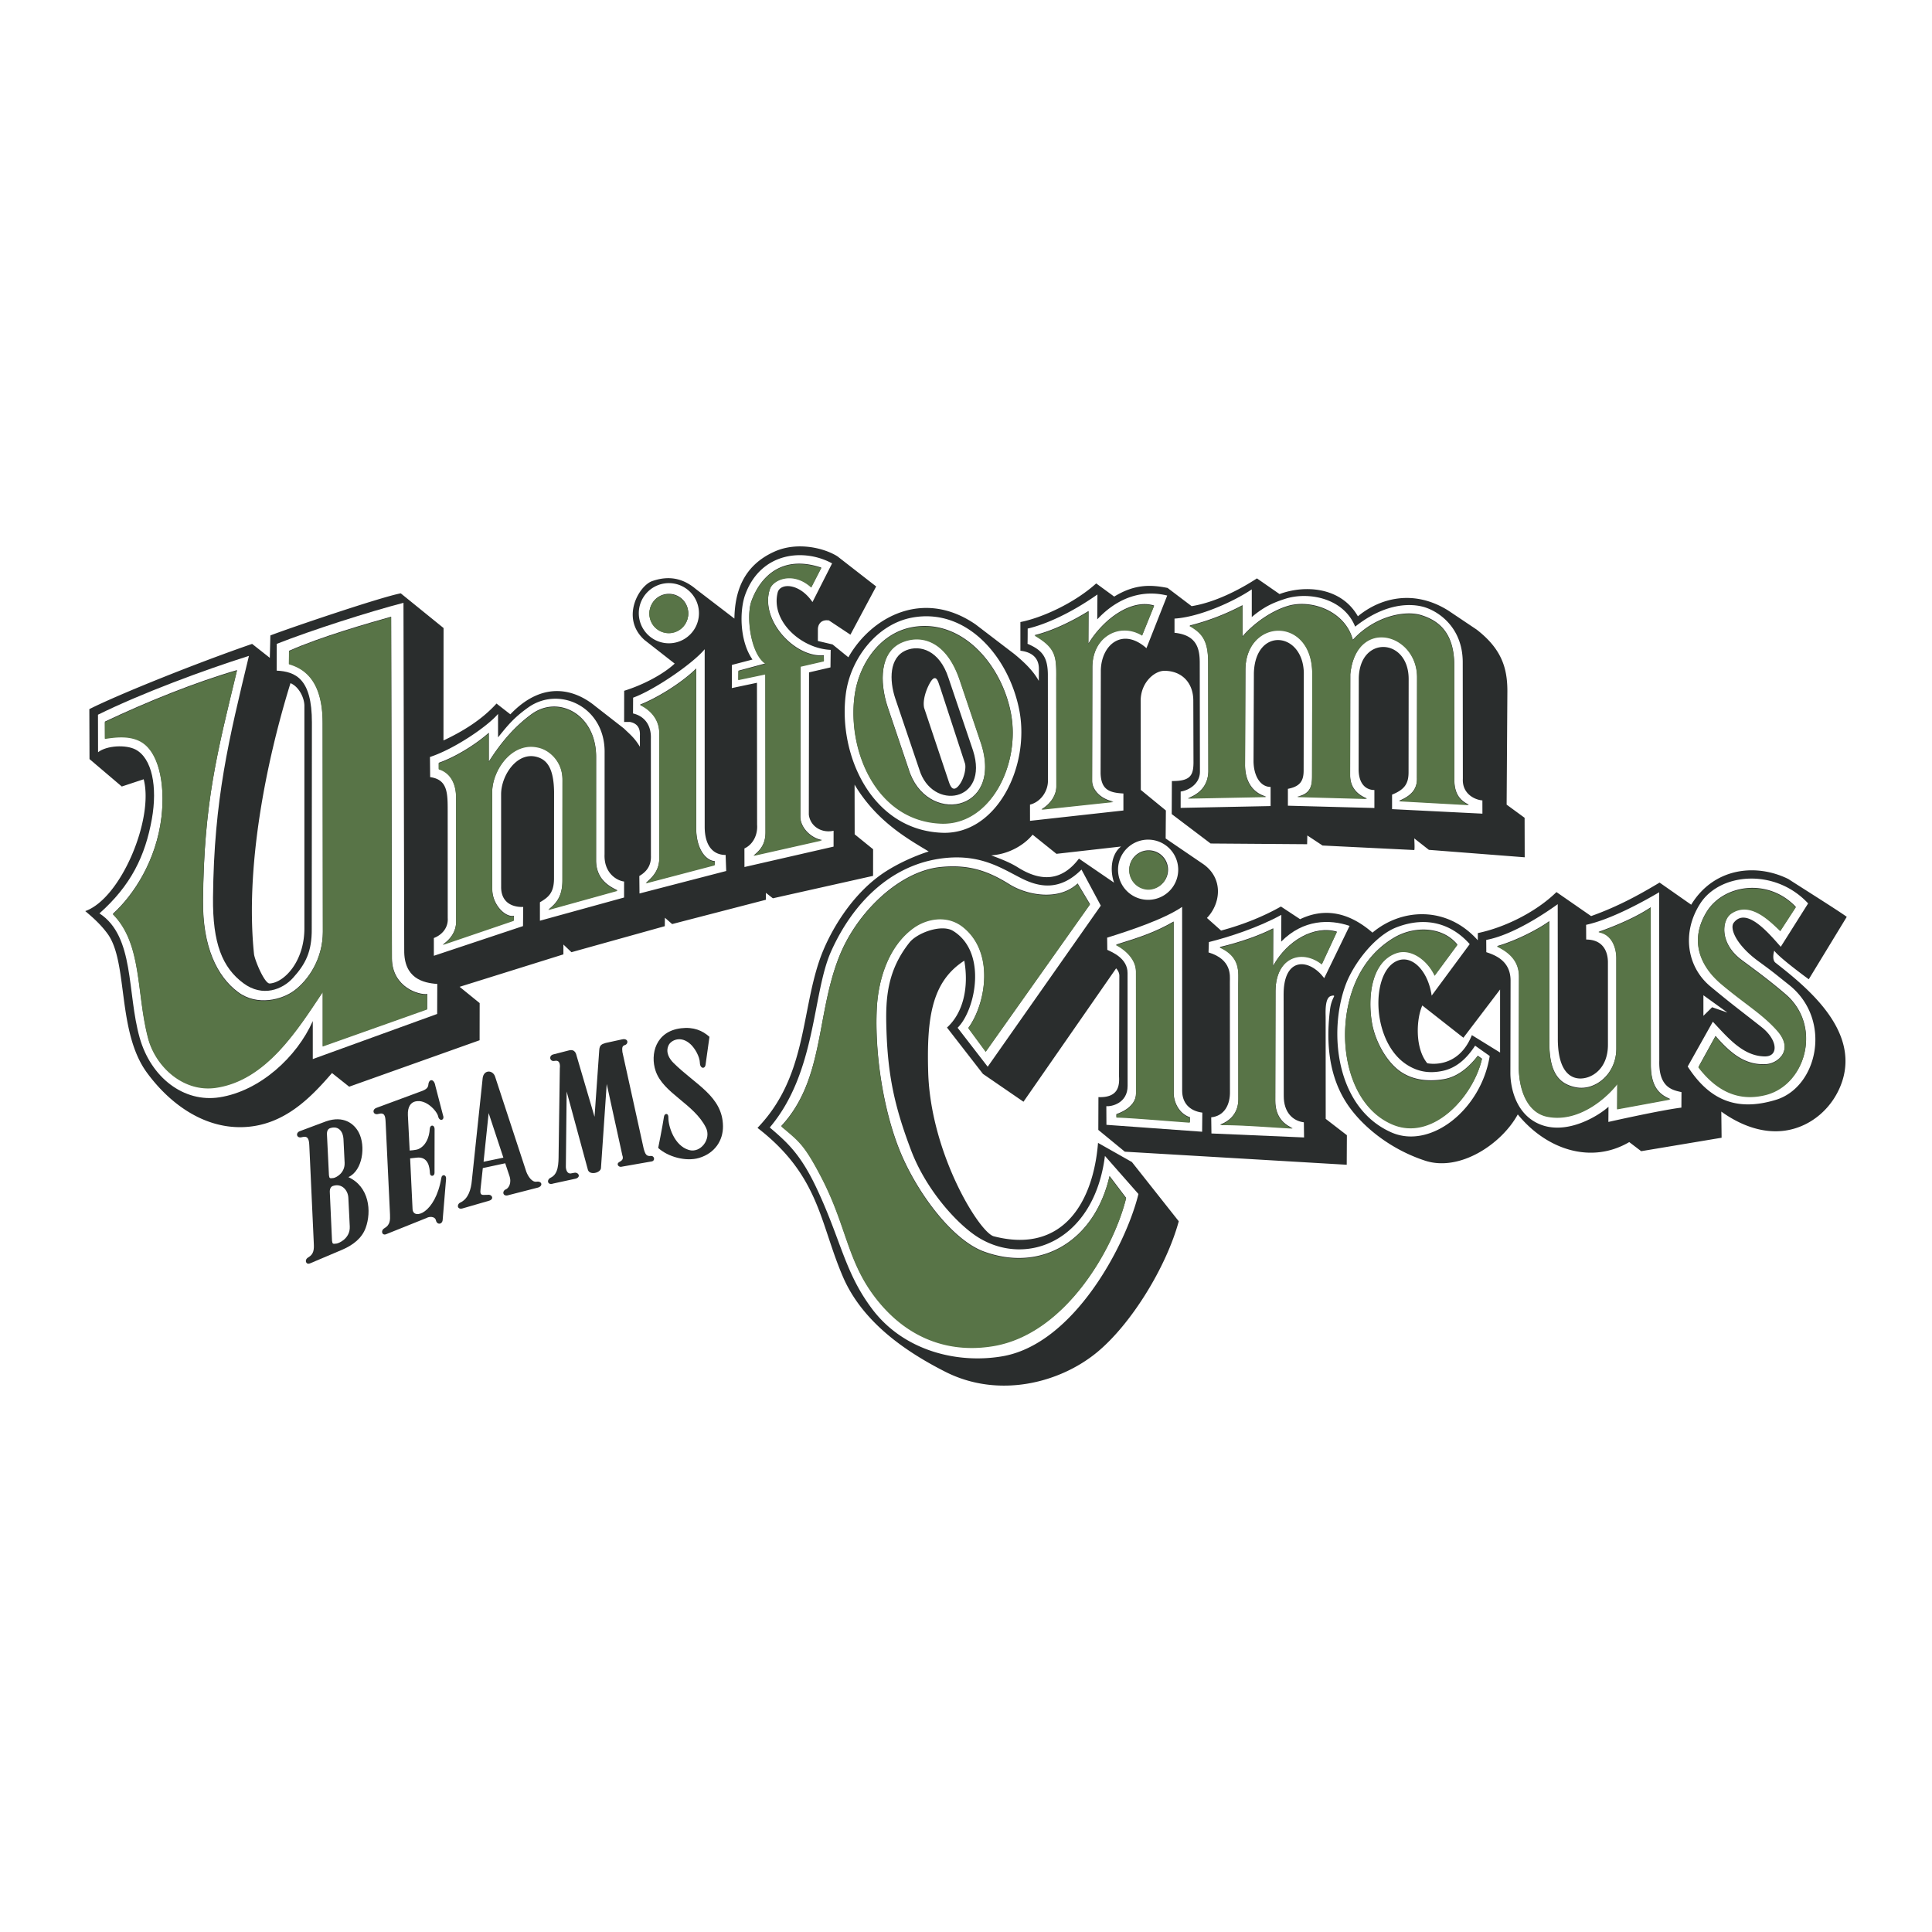 <svg xmlns="http://www.w3.org/2000/svg" width="2500" height="2500" viewBox="0 0 192.756 192.756"><g fill-rule="evenodd" clip-rule="evenodd"><path fill="#fff" d="M0 0h192.756v192.756H0V0z"/><path d="M66.734 63.116a1.937 1.937 0 1 0 .001-3.875 1.937 1.937 0 0 0-.001 3.875z" fill="#2a2d2d"/><path d="M177.141 96.051c-.404-.319-.125-1.203-.125-1.203.527.73 3.445 2.854 3.445 2.854l3.791-6.228c-.766-.574-5.291-3.412-5.822-3.771-3.229-1.599-7.445-1.137-9.699 2.56l-3.154-2.208c-1.803 1.081-4.025 2.347-6.832 3.343l-3.457-2.396c-2.059 2.013-5.203 3.546-7.844 4.091l-.004.72c-3.068-3.45-7.594-3.221-10.508-.765-2.607-2.264-5.061-2.377-7.219-1.34l-1.914-1.263c-1.682.953-3.715 1.796-5.971 2.397l-1.412-1.258c1.367-1.414 1.674-3.906-.334-5.35l-3.785-2.579.023-2.794-2.502-2.051-.014-8.891c.004-1.837 1.383-2.989 2.357-2.992 1.748-.005 2.898 1.191 2.895 2.983l.018 6.203c-.014 1.288-.357 1.824-2.156 1.811l-.016 3.296 3.879 2.935 9.631.071.018-.873 1.52 1.004 9.145.45c.074.005.006-1.162.006-1.162l1.457 1.144 9.561.742-.01-3.94-1.793-1.313.074-11.31c.002-2.321-.572-4.22-3.059-6.15l-2.822-1.894c-3.436-2.16-6.809-1.278-9.033.563-1.688-2.954-5.33-3.146-7.816-2.217l-2.256-1.565c-1.738 1.135-4.193 2.4-6.516 2.771l-2.398-1.817c-1.762-.356-3.334-.356-5.326.863l-1.797-1.314c-2.193 1.975-5.414 3.432-7.562 3.854v2.861c.768.092 1.842.436 1.846 1.811l-.01 1.199c-.531-.963-1.375-1.806-2.453-2.689l-3.863-2.953c-5.259-3.604-10.436-.691-12.682 3.287l-1.576-1.281-1.469-.348.003-1.139c-.005-.423.226-.921.871-.927l.223.013 2.151 1.426 2.57-4.811-3.865-3.006c-1.341-.844-4.016-1.485-6.276-.474-3.194 1.431-3.961 4.116-4.004 6.684l-3.85-2.949c-1.055-.884-2.435-1.459-4.355-.789-1.331.467-3.181 3.701-.762 5.876l3.01 2.354c-1.096 1.031-3.088 2.105-5.039 2.712l-.006 3.113.564-.006c.855.16 1.044.739 1.009 1.367l.002 1.114c-.54-.902-1-1.247-1.604-1.834l-2.867-2.234c-1.936-1.588-5.119-2.663-8.456.828l-1.38-1.075c-1.495 1.649-3.414 2.8-5.292 3.683l.009-11.217-4.271-3.462c-1.988.373-11.038 3.442-13.008 4.201l-.056 2.236-1.764-1.392c-5.261 1.81-13.237 4.992-16.242 6.508l.017 4.983 3.221 2.738 2.184-.723c1.036 3.948-2.263 11.887-5.829 13.153.92.767 1.631 1.447 2.229 2.267 2.067 2.833.916 9.734 3.919 13.845 2.243 3.066 5.666 5.628 9.72 5.435 3.994-.186 6.642-2.949 8.75-5.391l1.713 1.363 13.013-4.634.006-3.707-2-1.624 10.354-3.236.001-.983.804.766 9.312-2.597.011-.842.722.632 9.357-2.425-.003-.691.697.545 9.996-2.238.004-2.655-1.84-1.491-.009-4.955c2.202 3.68 5.309 5.407 7.396 6.668 0 0-2.087.617-4.169 1.92-3.502 2.187-5.817 6.251-6.743 8.976-1.832 5.399-1.338 11.658-6.17 16.681 6.213 4.794 6.213 9.509 8.531 14.873 1.999 4.624 6.446 7.547 10.188 9.45 5.327 2.711 11.436 1.135 15.157-1.933 3.438-2.834 6.926-8.547 8.154-13.073l-4.674-5.909-3.381-1.912c-.459 5.827-3.449 11.119-10.404 9.319-1.42-.369-6.309-8.243-6.542-16.399-.155-5.461.381-9.027 3.603-11.097.461 2.606-.077 5.176-1.726 6.671l3.587 4.623 4.045 2.778 9.242-13.307c.191.192.344.498.322.812l-.031 9.967c.049.871-.023 2.145-2.055 2.068l-.012 3.271 2.645 2.173 22.139 1.304.016-2.949-2.113-1.631-.006-10.187c-.006-.465-.082-1.855.498-2.059.158-.058.43-.116.324.067a3.62 3.62 0 0 0-.377 1.204c-.551 4.302.227 7.55 2.041 9.969 1.574 2.097 4.221 4.125 7.428 5.176 3.465 1.139 7.645-1.66 9.254-4.613 2.877 3.528 7.326 4.986 11.121 2.761l1.191.908 8.023-1.342-.029-2.608c1.936 1.394 4.191 2.224 6.41 1.89 2.643-.396 4.809-2.37 5.645-4.893 1.728-5.228-3.659-9.501-6.649-11.85zM26.91 98.123c-.523.031-1.511-2.384-1.568-2.942-.885-8.576 1.147-18.967 3.639-27.021.844.344 1.419 1.496 1.388 2.336v22.15c-.008 3.277-2.002 5.386-3.459 5.477zm68.709-19.702c-.488.552-.755.168-.948-.41l-2.468-7.378c-.176-.787.223-1.895.599-2.535.643-1.091.847.157.977.427l2.486 7.61c.171.461-.088 1.651-.646 2.286zm15.531 9.642l-3.504-2.398c-1.699 2.243-3.773 2.336-6.092.876-.633-.397-1.4-.742-2.664-1.202 1.801-.115 3.336-1.073 4.133-2.063l2.379 1.911 6.449-.73c-.958.729-1.15 2.301-.701 3.606zm38.512 16.948l-2.812-1.736c-1.404 3.502-4.453 2.803-4.453 2.803-1.246-1.524-1.094-4.402-.494-5.762l4.1 3.219 3.66-4.812v6.288h-.001zm21.158-4.519l-.871.857v-2.052l2.396 1.726-1.525-.531z" fill="#2a2d2d"/><path d="M44.17 121.65l.335-4.027c.045-.447-.42-.509-.474-.101-.598 3.568-2.812 4.234-2.87 3.109l-.242-5.059.63-.071c1.198-.155 1.32.993 1.344 1.546.016.387.479.331.46-.048l.007-4.374c-.021-.429-.452-.44-.483.006-.04.828-.39 1.688-1.135 2.014-.242.107-.868.144-.868.144l-.179-3.531c-.036-.86.303-1.254.722-1.362 1.106-.285 2.199.995 2.296 1.479.11.551.682.409.49-.095l-.768-2.951c-.116-.72-.644-.729-.698-.114-.028.329-.239.507-.804.696l-4.345 1.609c-.527.167-.366.787.186.612.604-.159.671.216.699.804l.439 9.25c.025.539.006 1.031-.55 1.348-.431.247-.24.781.181.596l4.021-1.613c.235-.147.832-.2.932.248.108.474.667.414.674-.115zM67.943 102.59c1.265-.151 2.142.23 2.84.854l-.388 2.78c-.061.465-.548.393-.564-.148-.02-.699-.52-1.503-.919-1.878-.968-.912-1.939-.421-2.189.056-.365.711.062 1.382.45 1.771 2.191 2.192 4.923 3.338 4.959 6.328.017 1.427-.805 2.691-2.363 3.167-1.353.411-3.154-.121-4.101-.991 0 0 .414-2.044.578-3.122.039-.331.463-.418.439.111-.011.81.559 2.773 2.044 3.215 1.168.348 2.267-1.091 1.703-2.226-1.184-2.386-4.265-3.423-5.022-5.664-.561-1.66.006-3.948 2.533-4.253zM56.535 108.903l-.08 7.547c.029.362.173.639.465.629l.397-.073c.395-.068.664.414.14.585l-2.253.489c-.599.209-.685-.382-.271-.577.789-.372.795-1.388.801-2.424l.12-8.508c.047-.353-.023-.795-.421-.738l-.176.02c-.413.037-.521-.519-.071-.65l1.585-.407c.606-.149.715.358.766.572l1.781 6.055.468-6.646c.032-.543.278-.604.634-.719l1.637-.358c.633-.147.679.445.286.567-.262.083-.293.25-.247.685l2.125 9.649c.163.592.286.768.713.73.379-.035.472.521.027.555l-2.865.503c-.39.136-.624-.265-.351-.428.225-.143.518-.239.343-.71l-1.556-7.105-.574 8.402c-.045.475-1.138.741-1.305.156l-2.118-7.801zM53.529 117.898c-.452.072-.846-.531-1.021-.999l-3.104-9.457c-.215-.708-1.126-.746-1.246.106l-1.078 10.195c-.079.922-.351 1.854-1.139 2.226-.416.193-.329.787.272.576l2.601-.753c.525-.172.254-.654-.139-.585l-.435.01c-.291.008-.348-.171-.296-.59l.226-2.087 2.235-.48.406 1.214c.288.794-.101 1.292-.333 1.383-.424.168-.325.788.274.578l2.932-.753c.526-.171.375-.67-.155-.584zm-5.283-1.99l.506-4.859 1.47 4.452-1.976.407zM34.759 117.442c1.437-.662 1.741-3.112 1.038-4.451-.468-.896-1.531-1.715-3.263-1.116l-2.578.965c-.525.167-.364.787.188.61.603-.159.689.249.716.839l.45 9.81c.025.538.007 1.03-.551 1.348-.431.246-.24.782.182.596l3.208-1.36c1.064-.459 1.952-1.134 2.333-2.172.602-1.647.37-4.114-1.723-5.069zm-1.94-.188l-.197-4.036c-.03-.395.118-.596.318-.662.864-.285 1.292.389 1.326 1.066l.117 2.382c.045 1.058-.892 1.499-1.104 1.525-.382.052-.412.053-.46-.275zm.767 6.815c-.382.049-.413.051-.461-.277l-.218-4.811c-.029-.394.117-.598.319-.662.864-.286 1.494.412 1.529 1.191l.141 2.856c.056 1.207-1.099 1.676-1.31 1.703z" fill="#2a2d2d"/><path d="M40.329 94.795l-.074-34.651c-3.412.882-9.164 2.723-12.643 4.094l-.009 2.67c1.875.099 3.524.79 3.516 5.182l-.016 20.56c.024 2.313-.627 3.54-1.875 4.92-1.026 1.137-3.009 1.958-4.936.531-2.11-1.563-3.085-3.979-3.04-8.55.097-9.85 1.592-15.833 3.585-24.115-4.486 1.419-10.698 3.72-15.062 5.87l.008 3.743c.867-.677 2.772-.769 3.728-.275 1.665.862 2.213 3.74 1.64 6.94-.666 3.701-2.085 6.617-5.228 9.415 3.528 2.301 2.735 7.912 4.014 12.415 1.123 3.962 4.399 6.49 7.965 5.934 4.048-.631 7.732-4.045 9.304-7.609v3.795l12.41-4.502.011-2.993c-1.415-.098-3.333-.559-3.298-3.374zm2.29 5.868l-10.416 3.697v-5.408c-2.492 3.721-5.619 8.791-10.646 9.529-3.275.479-6.036-2.127-6.777-4.938-1.195-4.525-.563-9.384-3.516-12.376 2.109-1.918 4.335-5.369 4.845-9.645.402-3.372-.28-6.692-2.175-7.63-.965-.478-2.095-.442-3.461-.224l-.006-1.674c4.211-1.996 9.082-3.953 13.183-5.14-1.993 8.283-3.298 13.153-3.393 23.002-.045 4.571 1.389 7.561 3.501 9.125 1.925 1.428 4.389.738 5.586-.146 1.4-1.036 2.858-3.144 2.872-5.881l-.022-20.824c.009-4.584-2.139-5.543-3.364-5.912l.011-1.29c3.169-1.408 7.886-2.751 10.186-3.403l.077 34.115c.041 2.892 2.762 3.658 3.526 3.526l-.011 1.497z" fill="#fff"/><path d="M60.317 85.22l.005-10.295c-.048-4.466-4.571-6.519-7.631-4.334-1.429 1.019-2.042 1.788-3.001 2.977v-2.34c-1.036 1.228-4.333 3.49-6.794 4.297l.021 2.008c1.788.253 1.749 1.634 1.749 3.555l.004 10.49c.074 1.048-.656 1.738-1.385 2.007l.001 1.774 8.895-2.963.02-1.907c-1.362.029-2.205-.662-2.202-1.982l-.003-9.267c0-1.875 1.603-4.309 3.613-3.708.873.26 1.64.989 1.671 3.471l-.006 8.707c-.025 1.389-.562 1.812-1.406 2.31v1.84l8.395-2.315.003-1.596c-.688-.079-2.03-.807-1.949-2.729zm-5.604 5.527c.767-.614 1.418-1.303 1.404-3l.007-9.975c.006-1.789-1.22-2.864-2.17-3.164-2.704-.852-4.725 2.026-4.84 4.208l.001 9.881c-.001 1.55 1.302 2.854 2.165 2.671l-.018.45-7.095 2.416c.689-.459 1.342-1.227 1.347-2.313l-.004-12.33c0-1.806-.864-2.631-1.731-2.883l-.002-.607c1.656-.58 3.65-1.806 4.993-2.995v2.878c.996-1.575 2.339-3.337 4.267-4.741 2.675-1.946 6.431.024 6.44 4.222l-.003 10.407c.032 1.96 1.451 2.612 2.142 2.958l-6.903 1.917zM80.696 81.265l.021-14.182 2.139-.496.022-1.748c-2.969-.131-5.999-2.891-5.289-5.724.245-.975 2.164-.965 3.472.953l1.957-3.859c-2.765-1.509-7.059-1.177-8.651 3.075-.595 1.589-.595 4.656.709 6.519l-2.053.536-.009 2.311 2.508-.529.013 14.16c.078 1.026-.42 1.985-1.264 2.369l.004 1.853 8.89-2.036.003-1.582c-1.228.268-2.339-.46-2.472-1.62zm-5.506 4.074c.806-.614 1.188-1.303 1.188-2.33l-.014-15.772-2.698.567.011-.891 2.703-.729c-1.495-.979-1.955-4.737-1.398-6.249.888-2.415 3.048-4.624 6.964-3.305l-.999 1.941c-1.805-1.65-3.797-.792-4.124.16-1.055 3.1 2.473 6.896 5.367 6.643l.015.56-2.33.536-.022 15.024c.018 1.083 1.054 2.119 2.166 2.31l-6.829 1.535zM101.699 70.875c-1.027-5.331-5.26-10.282-10.722-9.252-3.513.662-6.121 4.116-6.583 7.566-.816 6.115 2.573 13.637 9.614 13.897 5.406.201 8.773-6.591 7.691-12.211zm-7.797 11.249c-6.402-.236-9.379-7.181-8.635-12.737.419-3.138 2.512-6.207 5.704-6.811 4.967-.936 8.955 3.704 9.887 8.549.984 5.111-2.042 11.181-6.956 10.999zM109.473 61.793l.018-2.482c-2.662 1.87-5.154 2.98-6.959 3.403 0 0 0 1.611-.02 1.516 1.479.631 2.051 1.326 2.033 3.226l.008 10.43c.012 1.049-.717 2.124-1.791 2.392l.002 1.616 9.318-1.031v-1.696c-1.42-.078-2.225-.383-2.275-2.02l.023-10.158c-.01-2.625 2.135-4.467 4.551-2.32l2.072-5.251c-2.34-.578-4.832.074-6.98 2.375zm4.486 1.571c-2.186-1.341-4.984.039-4.973 3.242l-.023 11.306c.012.792.703 1.75 2.121 2.059l-7.17.766c1.035-.613 1.496-1.571 1.482-2.316l-.008-10.813c.021-2.171-.057-3.016-2.164-4.242 2.031-.499 4.102-1.611 5.383-2.407l-.016 3.25c1.572-2.569 4.371-4.486 6.557-3.796l-1.189 2.951zM147.898 79.855c-.689-.039-2.031-.614-1.949-2.161l-.012-11.681c-.033-3.53-2.564-5.14-4.047-5.498-1.285-.308-3.732-.333-6.686 2.006-1.15-2.875-4.699-3.519-6.988-2.774-1.102.358-2.062.742-3.326 1.817v-2.762c-1.881 1.266-5.256 2.762-7.709 2.916v1.416c2.264.232 2.527 1.627 2.518 3.074L119.717 77c-.004 1.206-1.117 1.858-1.922 1.973l-.002 1.63 8.975-.181v-1.91c-1.033 0-1.686-1.111-1.703-2.551l.035-8.807c.135-4.634 4.889-4.136 4.982-.034l-.018 9.75c.002 1.067-.381 1.603-1.57 1.833v1.682l8.629.229V78.82c-.881 0-1.572-.653-1.572-2.062l.016-8.974c-.016-4.418 4.969-4.189 4.975-.049l-.01 9.304c.004 1.167-.418 1.744-1.645 2.241v1.448l9.014.45-.003-1.323zm-8.32.039c1.225-.499 1.84-1.189 1.795-2.316l.012-10.035c-.006-4.446-6.064-6.055-6.664-.293l-.016 10.084c0 1.296.807 1.985 1.689 2.33l-6.98-.191c1.457-.268 1.496-1.266 1.494-2.142l.018-10.17c-.016-5.789-6.688-5.56-6.67-.272l-.035 9.342c-.021 1.785.822 2.897 2.127 3.242l-7.822.154c1.34-.499 1.992-1.419 2.035-2.663l-.02-10.794c.014-2.302-.598-3.032-1.863-3.761a23.374 23.374 0 0 0 5.291-2.032v3.105c1.084-1.257 2.836-2.539 4.555-3.042 2.311-.677 5.686.512 6.451 3.388 2.186-2.378 5.203-2.956 6.799-2.467 1.791.55 3.326 1.776 3.32 5.038l.012 11.26c-.045 1.547.607 2.237 1.451 2.621l-6.979-.386zM72.394 85.298c-1.192.003-2.074-.841-2.087-2.786l-.001-17.739c-1.174 1.432-5.046 4.078-7.14 4.834l-.009 1.574c1.03.236 1.835 1.042 1.779 2.53l.006 11.64c.05 1.099-.525 1.674-1.156 2.047l.017 1.744 8.651-2.243-.06-1.601zm-1.092.988l-6.864 1.803c.498-.46 1.357-1.138 1.345-2.543l-.006-12.408c.018-2.063-1.922-2.84-1.922-2.84 1.826-.72 4.241-2.253 5.606-3.607l.001 15.975c.014 1.946.896 3.173 1.857 3.248l-.017.372zM66.734 58.179a3 3 0 1 0 0 6.002 3 3 0 0 0 0-6.002zm0 4.937a1.936 1.936 0 1 1 .002-3.872 1.936 1.936 0 0 1-.002 3.872zM110.24 115.326c-1.072 8.438-7.746 11.122-12.594 8.159-2.055-1.256-5.226-4.697-6.75-8.727-1.672-4.416-2.323-7.522-2.46-12.155-.084-2.867.022-5.683 2.295-8.558.781-.987 3.219-1.871 4.36-1.168 3.453 2.124 2.227 7.915.45 9.664l3.003 3.887 11.283-16.072-1.926-3.599c-2.186 2.186-4.258 1.755-6.029.855-2.062-1.046-4.25-2.554-8.26-1.917-4.77.756-8.489 4.322-10.685 9.208-1.907 4.243-1.448 12.064-6.127 17.586 1.7 1.457 3.051 2.617 4.669 6.05 2.464 5.225 2.801 8.432 5.574 12.095 3.103 4.098 8.394 5.458 12.947 4.686 7.146-1.209 12.359-11.134 13.592-16.194l-3.342-3.8zm-11.094 18.921c-4.554.771-8.77-.819-11.872-4.918-2.774-3.662-2.819-7.092-5.344-11.941-1.754-3.363-2.281-3.594-3.979-5.053 4.333-4.678 3.451-11.158 5.819-17.009 1.77-4.375 5.992-8.415 10.072-8.826 2.852-.288 4.778.411 6.88 1.726 1.684 1.055 4.877 1.713 6.795-.088l1.236 2.065-10.402 14.694-1.735-2.355c1.735-2.4 2.657-7.541-.527-10.087-1.588-1.269-3.643-.841-4.935.095-2.542 1.839-3.543 5.233-3.677 8.098-.207 4.441.637 10.116 2.346 14.265 1.64 3.984 5.118 8.771 8.357 9.955 5.693 2.078 11.023-1.026 12.52-7.545l1.656 2.187c-1.233 5.058-6.067 13.525-13.21 14.737zM147.172 104.327c-.846 1.297-1.883 2.252-3.312 2.531-1.137.225-2.326.147-3.561-.673-1.475-.981-2.309-2.743-2.625-4.461-.475-2.579.178-5.342 1.854-5.912 1.436-.488 2.963 1.108 3.309 3.523l3.797-5.139c-1.764-1.994-4.295-2.837-7.299-1.679-2.205.852-4.293 3.653-5.062 5.692-1.758 4.669-1.029 12.291 4.529 14.764 3.932 1.749 8.984-2.283 9.826-7.617l-1.456-1.029zm-8.18 7.842c-4.596-1.888-5.82-8.736-3.951-13.691.768-2.038 2.088-3.77 4.023-4.922 2.008-1.198 4.846-1.161 6.342.68l-2.264 3.067c-.727-1.571-2.373-2.749-3.805-2.256-2.561.876-2.906 4.52-2.432 7.099.316 1.718 1.42 3.825 2.895 4.807 1.232.821 2.766.965 4.25.713 1.395-.238 2.506-1.196 3.391-2.34l.42.299c-.882 3.797-4.91 8.169-8.869 6.544zM165.547 105.798l-.01-16.777c-1.764 1.035-4.869 2.722-7.291 3.249l.008 1.468c1.609 0 2.186 1.112 2.168 2.336l.002 8.132c.016 2.494-1.711 3.49-2.916 3.39-1.092-.092-2.094-1.089-2.084-4.015l-.01-13.371c-1.227.882-4.447 3.069-7.133 3.567l.008 1.221c.799.273 2.408.811 2.42 2.812l-.018 9.281c.006 1.181.398 3.697 2.479 4.858 2.82 1.575 6.309-.61 7.309-1.528l-.012 1.515s5.188-1.172 7.285-1.429l.01-1.546c-.805-.191-2.299-.384-2.215-3.163zm-4.197 4.834l.012-2.512c-.732.994-3.605 3.908-6.965 3.254-2.1-.409-2.855-2.834-2.861-4.896l.02-9.091c-.014-1.579-1.01-2.423-2.197-2.998 2.029-.576 4.293-1.802 5.213-2.492l.01 12.105c-.01 3.194 1.1 4.17 2.658 4.475 1.896.37 4.043-1.317 4.027-3.925V95.65c.016-1.107-.443-2.488-1.787-2.679 1.84-.653 3.797-1.496 5.217-2.455l.01 15.664c-.01 2.476 1.062 3.089 1.947 3.472-1 .191-5.304.98-5.304.98zM178.496 98.265c-1.574-1.251-1.51-1.23-3.055-2.359-2.234-1.631-2.893-3.286-2.467-3.842 1.27-1.662 3.57 1.136 4.693 2.397l2.73-4.327c-3.279-3.529-8.762-3.069-10.752-.006-1.883 2.905-1.348 6.331.998 8.284 2.17 1.805 2.916 2.334 5.117 4.069 1.627 1.284 1.703 2.932.318 2.918-2.143-.021-3.639-1.807-5.188-3.464l-2.508 4.47c2.139 3.323 4.85 4.523 8.785 3.329 4.21-1.271 5.665-8.02 1.329-11.469zm-2.324 10.933c-2.652.664-4.842-.314-6.713-2.755l1.701-3.09c1.666 1.926 3.084 2.924 5.037 2.812 1.227-.067 2.82-1.457 1.117-3.377-1.498-1.689-3.205-2.647-5.576-4.646-1.906-1.604-3.279-4.117-1.516-7.094 1.68-2.834 6.205-3.485 8.949-.57l-1.543 2.372c-1.123-1.068-3.01-3.003-4.887-1.746-.932.626-1.26 2.977 1.049 4.685 1.543 1.138 2.83 2.089 4.357 3.396 3.675 3.137 2.041 9.009-1.975 10.013zM114.604 83.772a3.002 3.002 0 1 0 0 6.003 3.002 3.002 0 0 0 0-6.003zm0 4.936a1.935 1.935 0 1 1-.002-3.872 1.935 1.935 0 0 1 .002 3.872z" fill="#fff"/><path d="M117.945 108.833l-.004-18.352c-1.795 1.223-5.131 2.336-7.482 3.07l.016 1.215c.486.23 2.029.849 2.021 2.314l.006 11.259c.002 1.733-1.609 2.078-2.123 2.024l.01 1.861 9.547.689.02-1.907c-1.278-.165-2.007-.97-2.011-2.173zm.764 3.123c-2.178-.158-6.244-.501-7.316-.509l-.008-.298s1.963-.576 1.959-2.081l-.004-12.141c.008-1.734-1.998-2.685-1.998-2.685 2.504-.773 3.961-1.272 5.756-2.304l.006 17.011c-.037.933.5 2.159 1.625 2.519l-.02.488zM127.824 93.948l.016-2.674c-2.299 1.275-5.289 2.233-7.23 2.717l-.035 1.031c2.359.71 2.129 2.358 2.129 2.902l.008 10.966c.033 1.301-.543 2.45-1.869 2.585l.023 1.611 9.24.398-.02-1.511c-1.094-.136-2.012-.979-2.006-2.634l-.014-10.156c.008-3.719 2.537-3.605 4.051-1.593l2.531-5.214c-1.974-.672-4.621-.672-6.824 1.572zm4.061 2.223c-1.971-1.552-4.58-.747-4.625 2.667l-.023 10.962c-.006.926.299 2.153 1.736 2.748-2.512-.136-5.078-.364-7.246-.347 1.17-.44 1.82-1.323 1.828-2.545l-.008-11.389c0-1.308.268-2.804-1.859-3.782 2.053-.479 4.027-1.189 5.346-1.87l-.016 3.75c1.4-2.553 4.123-4.085 6.367-3.414l-1.5 3.22zM97.893 74.171l-2.154-6.394c-1.344-3.931-3.842-4.514-5.706-3.739-2.298.958-2.279 4.042-1.469 6.484l2.083 6.177c1.704 5.658 9.47 4.416 7.246-2.528zm-6.178 2.587l-2.395-7.077c-.6-1.809-.616-4.093 1.087-4.801 1.382-.575 3.336 0 4.228 2.768l2.446 7.236c1.648 5.145-4.103 6.064-5.366 1.874z" fill="#fff"/><path d="M66.725 63.173a1.935 1.935 0 1 0 0-3.871 1.935 1.935 0 1 0 0 3.871zM42.609 100.721l-10.415 3.696v-5.406c-2.492 3.719-5.619 8.792-10.646 9.527-3.275.481-6.036-2.127-6.777-4.937-1.194-4.525-.563-9.384-3.516-12.376 2.108-1.918 4.333-5.369 4.845-9.645.402-3.372-.28-6.692-2.175-7.629-.966-.479-2.095-.442-3.462-.223l-.006-1.673c4.211-1.997 9.082-3.954 13.185-5.143-1.994 8.284-3.299 13.155-3.394 23.004-.045 4.57 1.388 7.562 3.5 9.125 1.927 1.427 4.391.736 5.587-.147 1.4-1.034 2.858-3.143 2.872-5.879l-.022-20.827c.009-4.585-2.139-5.544-3.364-5.912l.009-1.291c3.171-1.409 7.888-2.75 10.189-3.403l.075 34.115c.04 2.891 2.762 3.659 3.527 3.526l-.012 1.498zM54.703 90.804c.77-.614 1.419-1.304 1.406-3l.006-9.973c.008-1.791-1.219-2.865-2.168-3.164-2.706-.852-4.725 2.023-4.842 4.207l.004 9.879c-.004 1.552 1.302 2.855 2.163 2.673l-.018.452-7.095 2.416c.689-.461 1.342-1.227 1.347-2.313L45.5 79.65c.002-1.808-.862-2.633-1.729-2.884l-.002-.608c1.656-.578 3.65-1.804 4.991-2.995v2.878c.998-1.571 2.34-3.336 4.267-4.739 2.676-1.948 6.433.022 6.443 4.219l-.005 10.409c.033 1.958 1.451 2.612 2.142 2.958l-6.904 1.916zM75.183 85.397c.804-.614 1.187-1.305 1.186-2.332l-.014-15.77-2.698.565.01-.891 2.703-.729c-1.494-.977-1.955-4.737-1.398-6.249.888-2.415 3.046-4.623 6.964-3.306l-.999 1.942c-1.805-1.648-3.798-.792-4.123.16-1.058 3.1 2.472 6.896 5.366 6.645l.013.558-2.328.536-.021 15.025c.017 1.083 1.052 2.118 2.165 2.31l-6.826 1.536zM113.947 63.421c-2.182-1.339-4.982.041-4.969 3.242l-.023 11.307c.01.792.701 1.75 2.121 2.059l-7.172.766c1.035-.614 1.496-1.573 1.482-2.315l-.006-10.813c.02-2.172-.057-3.015-2.166-4.243 2.031-.498 4.104-1.61 5.385-2.405l-.018 3.25c1.572-2.571 4.373-4.487 6.559-3.796l-1.193 2.948zM139.568 79.95c1.227-.496 1.84-1.189 1.797-2.318l.012-10.033c-.008-4.444-6.066-6.055-6.664-.293l-.016 10.085c0 1.295.807 1.985 1.688 2.329l-6.979-.191c1.457-.268 1.494-1.264 1.494-2.14l.016-10.171c-.016-5.789-6.688-5.558-6.668-.272l-.035 9.343c-.021 1.784.822 2.896 2.125 3.24l-7.824.154c1.344-.499 1.994-1.418 2.039-2.662l-.018-10.795c.012-2.305-.602-3.031-1.867-3.762a23.437 23.437 0 0 0 5.293-2.031v3.105c1.084-1.255 2.834-2.54 4.553-3.042 2.311-.677 5.688.51 6.453 3.388 2.186-2.378 5.205-2.956 6.799-2.466 1.791.549 3.324 1.777 3.32 5.036l.012 11.261c-.047 1.547.605 2.236 1.449 2.621l-6.979-.386zM71.292 86.344l-6.865 1.802c.5-.461 1.359-1.139 1.347-2.543l-.004-12.409c.017-2.064-1.924-2.838-1.924-2.838 1.826-.721 4.241-2.255 5.605-3.608l.003 15.975c.014 1.945.896 3.173 1.857 3.247l-.019.374z" fill="#587447"/><path d="M66.725 63.173a1.935 1.935 0 1 1 0-3.871 1.935 1.935 0 1 1 0 3.871zM99.139 134.304c-4.555.772-8.771-.818-11.875-4.917-2.772-3.662-2.817-7.092-5.343-11.939-1.753-3.366-2.278-3.596-3.978-5.055 4.333-4.678 3.451-11.159 5.817-17.009 1.771-4.374 5.993-8.415 10.073-8.826 2.853-.288 4.78.411 6.879 1.726 1.684 1.055 4.879 1.713 6.797-.088l1.234 2.066-10.4 14.692-1.736-2.355c1.736-2.4 2.656-7.537-.528-10.085-1.585-1.268-3.643-.841-4.936.093-2.541 1.839-3.541 5.233-3.675 8.1-.208 4.439.637 10.115 2.346 14.264 1.641 3.983 5.117 8.77 8.359 9.954 5.693 2.082 11.021-1.026 12.52-7.545l1.654 2.188c-1.234 5.06-6.064 13.526-13.208 14.736zM138.982 112.226c-4.594-1.886-5.818-8.735-3.953-13.69.77-2.039 2.09-3.771 4.027-4.925 2.008-1.196 4.846-1.157 6.342.684l-2.264 3.067c-.729-1.573-2.373-2.748-3.807-2.258-2.561.877-2.904 4.521-2.43 7.1.314 1.719 1.418 3.824 2.893 4.806 1.234.822 2.766.965 4.252.714 1.393-.238 2.504-1.196 3.389-2.339l.418.299c-.88 3.795-4.908 8.168-8.867 6.542zM161.34 110.688l.014-2.512c-.732.995-3.609 3.91-6.967 3.254-2.098-.409-2.854-2.834-2.859-4.896l.016-9.089c-.01-1.58-1.006-2.424-2.197-3 2.033-.573 4.295-1.802 5.215-2.491l.01 12.104c-.01 3.197 1.102 4.171 2.66 4.476 1.896.369 4.041-1.317 4.027-3.926l-.002-8.899c.016-1.109-.443-2.49-1.785-2.681 1.84-.652 3.797-1.496 5.215-2.455l.01 15.664c-.01 2.476 1.064 3.088 1.947 3.472-.999.192-5.304.979-5.304.979zM176.164 109.258c-2.654.662-4.844-.316-6.717-2.756l1.705-3.092c1.662 1.927 3.082 2.925 5.035 2.814 1.229-.069 2.82-1.458 1.117-3.377-1.498-1.69-3.203-2.649-5.574-4.648-1.908-1.604-3.281-4.116-1.516-7.093 1.68-2.833 6.207-3.486 8.949-.569l-1.543 2.371c-1.125-1.069-3.012-3.003-4.885-1.746-.934.626-1.262 2.977 1.049 4.686 1.537 1.139 2.826 2.089 4.355 3.395 3.675 3.137 2.039 9.009-1.975 10.015zM114.596 88.768a1.936 1.936 0 1 1 0-3.873 1.937 1.937 0 0 1 0 3.873zM118.701 112.013c-2.18-.156-6.244-.502-7.318-.506l-.008-.299s1.963-.579 1.961-2.083l-.006-12.14c.008-1.732-1.998-2.687-1.998-2.687 2.504-.772 3.961-1.27 5.758-2.302l.002 17.01c-.035.934.502 2.162 1.627 2.519l-.018.488zM131.877 96.229c-1.973-1.552-4.58-.746-4.625 2.665l-.025 10.963c-.008.927.301 2.154 1.74 2.749-2.514-.135-5.084-.365-7.25-.345 1.17-.443 1.822-1.325 1.828-2.547l-.006-11.39c0-1.31.268-2.804-1.861-3.782 2.053-.479 4.027-1.188 5.346-1.87l-.014 3.748c1.398-2.548 4.121-4.083 6.365-3.412l-1.498 3.221zM100.85 71.183c-.932-4.845-4.92-9.487-9.888-8.549-3.192.602-5.284 3.671-5.704 6.808-.744 5.56 2.233 12.502 8.635 12.739 4.916.182 7.941-5.888 6.957-10.998zm-10.211 5.575l-2.083-6.177c-.808-2.444-.83-5.529 1.469-6.485 1.864-.775 4.362-.195 5.706 3.74l2.153 6.393c2.225 6.944-5.542 8.185-7.245 2.529z" fill="#587447"/></g></svg>